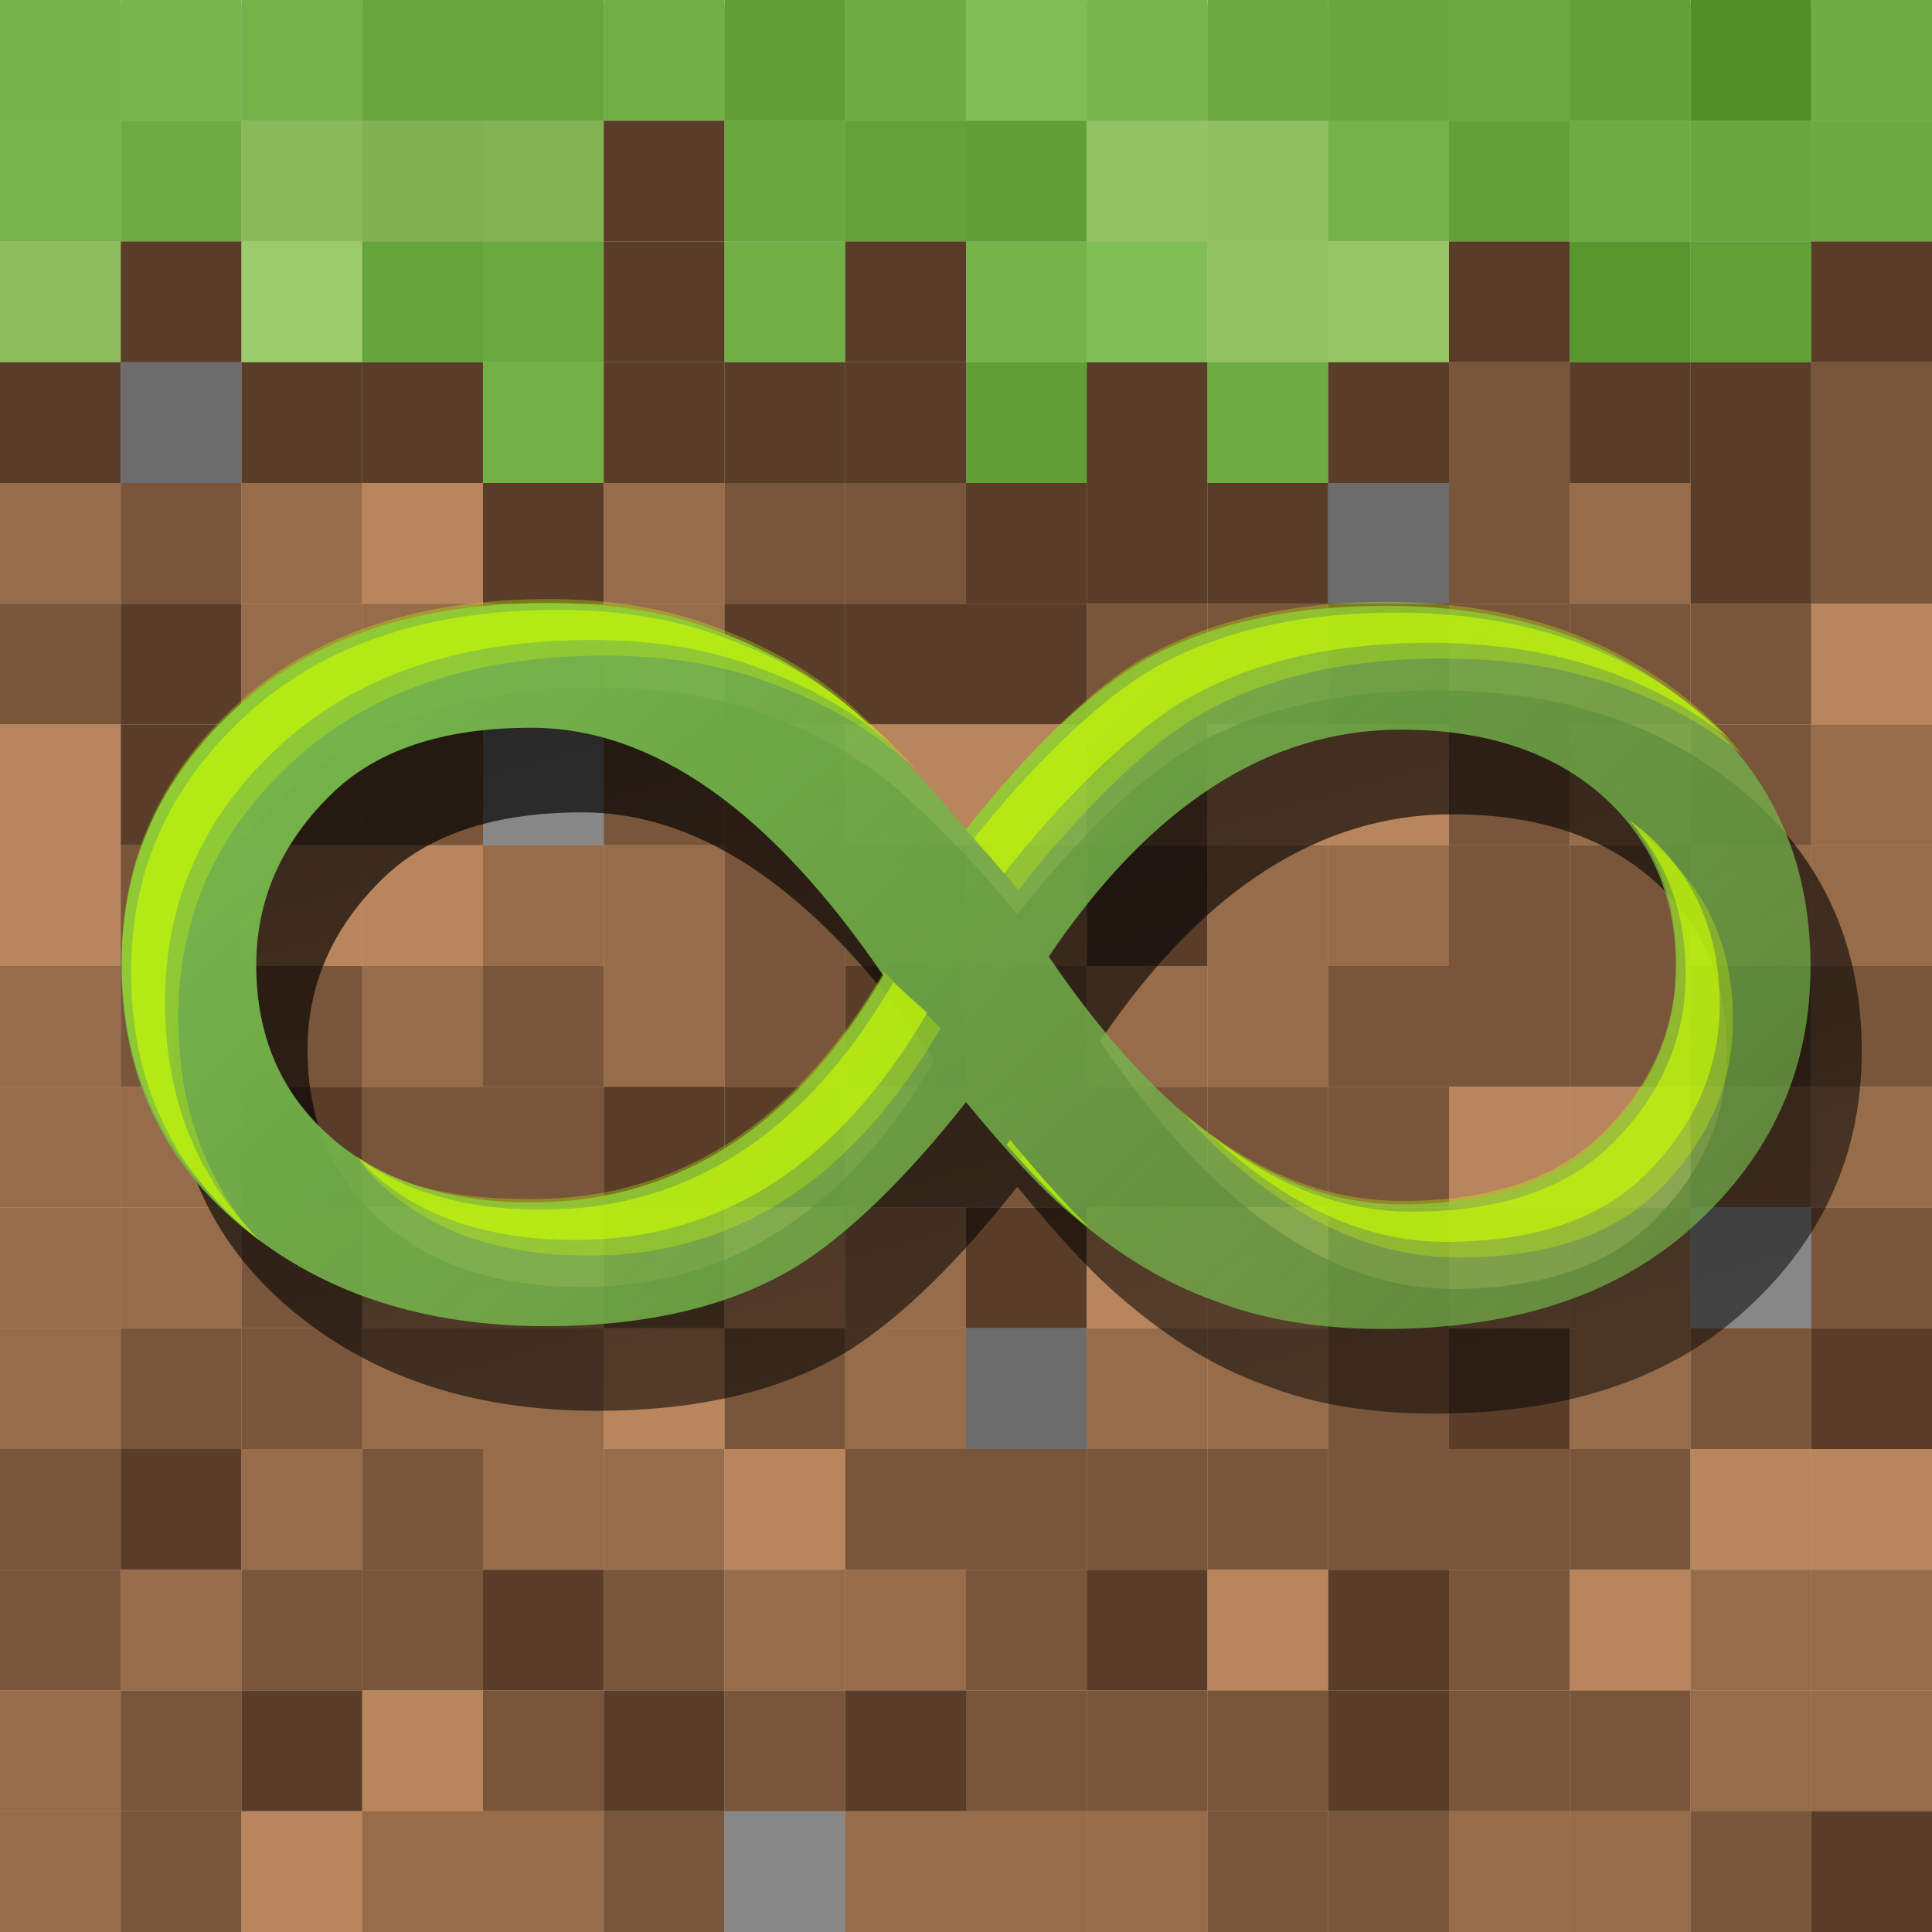 <?xml version="1.0" encoding="UTF-8" standalone="no"?>
<!-- Created with Inkscape (http://www.inkscape.org/) -->

<svg
   xmlns:dc="http://purl.org/dc/elements/1.1/"
   xmlns:cc="http://creativecommons.org/ns#"
   xmlns:rdf="http://www.w3.org/1999/02/22-rdf-syntax-ns#"
   xmlns:svg="http://www.w3.org/2000/svg"
   xmlns="http://www.w3.org/2000/svg"
   xmlns:xlink="http://www.w3.org/1999/xlink"
   xmlns:sodipodi="http://sodipodi.sourceforge.net/DTD/sodipodi-0.dtd"
   xmlns:inkscape="http://www.inkscape.org/namespaces/inkscape"
   width="64px"
   height="64px"
   id="svg4427"
   version="1.1"
   inkscape:version="0.48.4 r9939"
   sodipodi:docname="multimc.svg"
   inkscape:export-filename="/home/peterix/projects/MultiMC4/src/resources/insticons/infinity128.png"
   inkscape:export-xdpi="180"
   inkscape:export-ydpi="180">
  <defs
     id="defs4429">
    <linearGradient
       id="linearGradient5668"
       inkscape:collect="always">
      <stop
         id="stop5670"
         offset="0"
         style="stop-color:#75b54b;stop-opacity:1;" />
      <stop
         id="stop5672"
         offset="1"
         style="stop-color:#75b54b;stop-opacity:0.6" />
    </linearGradient>
    <linearGradient
       id="linearGradient5084"
       inkscape:collect="always">
      <stop
         id="stop5086"
         offset="0"
         style="stop-color:#000000;stop-opacity:0.8" />
      <stop
         id="stop5088"
         offset="1"
         style="stop-color:#000000;stop-opacity:0.35" />
    </linearGradient>
    <linearGradient
       inkscape:collect="always"
       xlink:href="#linearGradient5668"
       id="linearGradient5072"
       x1="6.734"
       y1="28.511"
       x2="50.507"
       y2="61.774"
       gradientUnits="userSpaceOnUse"
       gradientTransform="translate(-0.015,-0.009)" />
    <linearGradient
       inkscape:collect="always"
       xlink:href="#linearGradient5084"
       id="linearGradient5082"
       x1="14.312"
       y1="9.795"
       x2="44.097"
       y2="82.973"
       gradientUnits="userSpaceOnUse" />
    <linearGradient
       inkscape:collect="always"
       xlink:href="#linearGradient5668"
       id="linearGradient3281"
       gradientUnits="userSpaceOnUse"
       gradientTransform="translate(-0.015,-0.009)"
       x1="6.734"
       y1="28.511"
       x2="50.507"
       y2="61.774" />
    <linearGradient
       inkscape:collect="always"
       xlink:href="#linearGradient5668"
       id="linearGradient3283"
       gradientUnits="userSpaceOnUse"
       gradientTransform="translate(-0.015,-0.009)"
       x1="6.734"
       y1="28.511"
       x2="50.507"
       y2="61.774" />
    <linearGradient
       inkscape:collect="always"
       xlink:href="#linearGradient5668"
       id="linearGradient3286"
       gradientUnits="userSpaceOnUse"
       gradientTransform="matrix(1.188,0,0,0.842,-0.018,-0.008)"
       x1="6.734"
       y1="28.511"
       x2="50.507"
       y2="61.774" />
    <linearGradient
       inkscape:collect="always"
       xlink:href="#linearGradient5084"
       id="linearGradient3288"
       gradientUnits="userSpaceOnUse"
       x1="14.312"
       y1="9.795"
       x2="44.097"
       y2="82.973" />
    <linearGradient
       inkscape:collect="always"
       xlink:href="#linearGradient5084"
       id="linearGradient3290"
       gradientUnits="userSpaceOnUse"
       x1="14.312"
       y1="9.795"
       x2="44.097"
       y2="82.973" />
    <linearGradient
       inkscape:collect="always"
       xlink:href="#linearGradient5084"
       id="linearGradient3293"
       gradientUnits="userSpaceOnUse"
       x1="14.312"
       y1="9.795"
       x2="44.097"
       y2="82.973"
       gradientTransform="scale(1.188,0.842)" />
  </defs>
  <sodipodi:namedview
     id="base"
     pagecolor="#ffffff"
     bordercolor="#666666"
     borderopacity="1.0"
     inkscape:pageopacity="0.0"
     inkscape:pageshadow="2"
     inkscape:zoom="6"
     inkscape:cx="10.09561"
     inkscape:cy="35.232628"
     inkscape:current-layer="layer1"
     showgrid="false"
     inkscape:document-units="px"
     inkscape:grid-bbox="true"
     inkscape:window-width="1607"
     inkscape:window-height="1030"
     inkscape:window-x="1676"
     inkscape:window-y="-3"
     inkscape:window-maximized="1">
    <inkscape:grid
       type="xygrid"
       id="grid4446"
       empspacing="16"
       visible="true"
       enabled="true"
       snapvisiblegridlinesonly="true"
       spacingx="4px"
       spacingy="4px" />
  </sodipodi:namedview>
  <g
     id="layer1"
     inkscape:label="Layer 1"
     inkscape:groupmode="layer">
    <rect
       style="opacity:0.35;fill:#552200;fill-opacity:1;stroke:none"
       id="rect5674"
       width="64.125"
       height="64"
       x="-0.125"
       y="0.125" />
    <rect
       style="fill:#74b44a;fill-opacity:1;stroke:none"
       id="rect4448"
       width="4"
       height="4"
       x="0"
       y="0" />
    <rect
       y="0"
       x="4"
       height="4"
       width="4"
       id="rect4450"
       style="fill:#76b64c;fill-opacity:1;stroke:none" />
    <rect
       style="fill:#73b349;fill-opacity:1;stroke:none"
       id="rect4452"
       width="4"
       height="4"
       x="8"
       y="0" />
    <rect
       y="0"
       x="12"
       height="4"
       width="4"
       id="rect4454"
       style="fill:#66a63c;fill-opacity:1;stroke:none" />
    <rect
       style="fill:#66a63c;fill-opacity:1;stroke:none"
       id="rect4456"
       width="4"
       height="4"
       x="16"
       y="0" />
    <rect
       y="0"
       x="20"
       height="4"
       width="4"
       id="rect4458"
       style="fill:#6faf45;fill-opacity:1;stroke:none" />
    <rect
       y="4"
       x="0"
       height="4"
       width="4"
       id="rect4460"
       style="fill:#75b54b;fill-opacity:1;stroke:none" />
    <rect
       style="fill:#6cac42;fill-opacity:1;stroke:none"
       id="rect4462"
       width="4"
       height="4"
       x="4"
       y="4" />
    <rect
       y="4"
       x="8"
       height="4"
       width="4"
       id="rect4464"
       style="fill:#8ab95a;fill-opacity:1;stroke:none" />
    <rect
       style="fill:#81b051;fill-opacity:1;stroke:none"
       id="rect4466"
       width="4"
       height="4"
       x="12"
       y="4" />
    <rect
       y="4"
       x="16"
       height="4"
       width="4"
       id="rect4468"
       style="fill:#83b253;fill-opacity:1;stroke:none" />
    <rect
       style="fill:#593d29;fill-opacity:1;stroke:none"
       id="rect4470"
       width="4"
       height="4"
       x="20"
       y="4" />
    <rect
       y="0"
       x="24"
       height="4"
       width="4"
       id="rect4472"
       style="fill:#5f9f35;fill-opacity:1;stroke:none" />
    <rect
       style="fill:#6cac42;fill-opacity:1;stroke:none"
       id="rect4474"
       width="4"
       height="4"
       x="28"
       y="0" />
    <rect
       y="0"
       x="32"
       height="4"
       width="4"
       id="rect4476"
       style="fill:#7ebe54;fill-opacity:1;stroke:none" />
    <rect
       style="fill:#76b64c;fill-opacity:1;stroke:none"
       id="rect4478"
       width="4"
       height="4"
       x="36"
       y="0" />
    <rect
       y="0"
       x="40"
       height="4"
       width="4"
       id="rect4480"
       style="fill:#6aaa40;fill-opacity:1;stroke:none" />
    <rect
       style="fill:#67a73d;fill-opacity:1;stroke:none"
       id="rect4482"
       width="4"
       height="4"
       x="44"
       y="0" />
    <rect
       style="fill:#68a83e;fill-opacity:1;stroke:none"
       id="rect4484"
       width="4"
       height="4"
       x="24"
       y="4" />
    <rect
       y="4"
       x="28"
       height="4"
       width="4"
       id="rect4486"
       style="fill:#62a238;fill-opacity:1;stroke:none" />
    <rect
       style="fill:#5f9f35;fill-opacity:1;stroke:none"
       id="rect4488"
       width="4"
       height="4"
       x="32"
       y="4" />
    <rect
       y="4"
       x="36"
       height="4"
       width="4"
       id="rect4490"
       style="fill:#93c263;fill-opacity:1;stroke:none" />
    <rect
       style="fill:#90bf60;fill-opacity:1;stroke:none"
       id="rect4492"
       width="4"
       height="4"
       x="40"
       y="4" />
    <rect
       y="4"
       x="44"
       height="4"
       width="4"
       id="rect4494"
       style="fill:#73b349;fill-opacity:1;stroke:none" />
    <rect
       style="fill:#69a93f;fill-opacity:1;stroke:none"
       id="rect4496"
       width="4"
       height="4"
       x="48"
       y="0" />
    <rect
       y="0"
       x="52"
       height="4"
       width="4"
       id="rect4498"
       style="fill:#61a137;fill-opacity:1;stroke:none" />
    <rect
       style="fill:#509026;fill-opacity:1;stroke:none"
       id="rect4500"
       width="4"
       height="4"
       x="56"
       y="0" />
    <rect
       y="0"
       x="60"
       height="4"
       width="4"
       id="rect4502"
       style="fill:#6dad43;fill-opacity:1;stroke:none" />
    <rect
       y="4"
       x="48"
       height="4"
       width="4"
       id="rect4508"
       style="fill:#61a137;fill-opacity:1;stroke:none" />
    <rect
       style="fill:#6cac42;fill-opacity:1;stroke:none"
       id="rect4510"
       width="4"
       height="4"
       x="52"
       y="4" />
    <rect
       y="4"
       x="56"
       height="4"
       width="4"
       id="rect4512"
       style="fill:#67a73d;fill-opacity:1;stroke:none" />
    <rect
       style="fill:#6bab41;fill-opacity:1;stroke:none"
       id="rect4514"
       width="4"
       height="4"
       x="60"
       y="4" />
    <rect
       y="8"
       x="0"
       height="4"
       width="4"
       id="rect4520"
       style="fill:#8dbc5d;fill-opacity:1;stroke:none" />
    <rect
       style="fill:#593d29;fill-opacity:1;stroke:none"
       id="rect4522"
       width="4"
       height="4"
       x="4"
       y="8" />
    <rect
       y="8"
       x="8"
       height="4"
       width="4"
       id="rect4524"
       style="fill:#9ccb6c;fill-opacity:1;stroke:none" />
    <rect
       style="fill:#64a43a;fill-opacity:1;stroke:none"
       id="rect4526"
       width="4"
       height="4"
       x="12"
       y="8" />
    <rect
       y="8"
       x="16"
       height="4"
       width="4"
       id="rect4528"
       style="fill:#69a93f;fill-opacity:1;stroke:none" />
    <rect
       style="fill:#593d29;fill-opacity:1;stroke:none"
       id="rect4530"
       width="4"
       height="4"
       x="20"
       y="8" />
    <rect
       style="fill:#593d29;fill-opacity:1;stroke:none"
       id="rect4532"
       width="4"
       height="4"
       x="0"
       y="12" />
    <rect
       y="12"
       x="4"
       height="4"
       width="4"
       id="rect4534"
       style="fill:#6c6c6c;fill-opacity:1;stroke:none" />
    <rect
       style="fill:#593d29;fill-opacity:1;stroke:none"
       id="rect4536"
       width="4"
       height="4"
       x="8"
       y="12" />
    <rect
       y="12"
       x="12"
       height="4"
       width="4"
       id="rect4538"
       style="fill:#593d29;fill-opacity:1;stroke:none" />
    <rect
       style="fill:#71b147;fill-opacity:1;stroke:none"
       id="rect4540"
       width="4"
       height="4"
       x="16"
       y="12" />
    <rect
       y="12"
       x="20"
       height="4"
       width="4"
       id="rect4542"
       style="fill:#593d29;fill-opacity:1;stroke:none" />
    <rect
       style="fill:#70b046;fill-opacity:1;stroke:none"
       id="rect4544"
       width="4"
       height="4"
       x="24"
       y="8" />
    <rect
       y="8"
       x="28"
       height="4"
       width="4"
       id="rect4546"
       style="fill:#593d29;fill-opacity:1;stroke:none" />
    <rect
       style="fill:#74b44a;fill-opacity:1;stroke:none"
       id="rect4548"
       width="4"
       height="4"
       x="32"
       y="8" />
    <rect
       y="8"
       x="36"
       height="4"
       width="4"
       id="rect4550"
       style="fill:#7fbf55;fill-opacity:1;stroke:none" />
    <rect
       style="fill:#92c162;fill-opacity:1;stroke:none"
       id="rect4552"
       width="4"
       height="4"
       x="40"
       y="8" />
    <rect
       y="8"
       x="44"
       height="4"
       width="4"
       id="rect4554"
       style="fill:#97c667;fill-opacity:1;stroke:none" />
    <rect
       y="12"
       x="24"
       height="4"
       width="4"
       id="rect4556"
       style="fill:#593d29;fill-opacity:1;stroke:none" />
    <rect
       style="fill:#593d29;fill-opacity:1;stroke:none"
       id="rect4558"
       width="4"
       height="4"
       x="28"
       y="12" />
    <rect
       y="12"
       x="32"
       height="4"
       width="4"
       id="rect4560"
       style="fill:#5f9f35;fill-opacity:1;stroke:none" />
    <rect
       style="fill:#593d29;fill-opacity:1;stroke:none"
       id="rect4562"
       width="4"
       height="4"
       x="36"
       y="12" />
    <rect
       y="12"
       x="40"
       height="4"
       width="4"
       id="rect4564"
       style="fill:#6dad43;fill-opacity:1;stroke:none" />
    <rect
       style="fill:#593d29;fill-opacity:1;stroke:none"
       id="rect4566"
       width="4"
       height="4"
       x="44"
       y="12" />
    <rect
       y="8"
       x="48"
       height="4"
       width="4"
       id="rect4568"
       style="fill:#593d29;fill-opacity:1;stroke:none" />
    <rect
       style="fill:#57972d;fill-opacity:1;stroke:none"
       id="rect4570"
       width="4"
       height="4"
       x="52"
       y="8" />
    <rect
       y="8"
       x="56"
       height="4"
       width="4"
       id="rect4572"
       style="fill:#60a036;fill-opacity:1;stroke:none" />
    <rect
       style="fill:#593d29;fill-opacity:1;stroke:none"
       id="rect4574"
       width="4"
       height="4"
       x="60"
       y="8" />
    <rect
       style="fill:#79553a;fill-opacity:1;stroke:none"
       id="rect4576"
       width="4"
       height="4"
       x="48"
       y="12" />
    <rect
       y="12"
       x="52"
       height="4"
       width="4"
       id="rect4578"
       style="fill:#593d29;fill-opacity:1;stroke:none" />
    <rect
       style="fill:#593d29;fill-opacity:1;stroke:none"
       id="rect4580"
       width="4"
       height="4"
       x="56"
       y="12" />
    <rect
       y="12"
       x="60"
       height="4"
       width="4"
       id="rect4582"
       style="fill:#79553a;fill-opacity:1;stroke:none" />
    <rect
       y="16"
       x="0"
       height="4"
       width="4"
       id="rect4584"
       style="fill:#966c4a;fill-opacity:1;stroke:none" />
    <rect
       style="fill:#79553a;fill-opacity:1;stroke:none"
       id="rect4586"
       width="4"
       height="4"
       x="4"
       y="16" />
    <rect
       y="16"
       x="8"
       height="4"
       width="4"
       id="rect4588"
       style="fill:#966c4a;fill-opacity:1;stroke:none" />
    <rect
       style="fill:#b9855c;fill-opacity:1;stroke:none"
       id="rect4590"
       width="4"
       height="4"
       x="12"
       y="16" />
    <rect
       y="16"
       x="16"
       height="4"
       width="4"
       id="rect4592"
       style="fill:#593d29;fill-opacity:1;stroke:none" />
    <rect
       style="fill:#966c4a;fill-opacity:1;stroke:none"
       id="rect4594"
       width="4"
       height="4"
       x="20"
       y="16" />
    <rect
       style="fill:#79553a;fill-opacity:1;stroke:none"
       id="rect4596"
       width="4"
       height="4"
       x="0"
       y="20" />
    <rect
       y="20"
       x="4"
       height="4"
       width="4"
       id="rect4598"
       style="fill:#593d29;fill-opacity:1;stroke:none" />
    <rect
       style="fill:#966c4a;fill-opacity:1;stroke:none"
       id="rect4600"
       width="4"
       height="4"
       x="8"
       y="20" />
    <rect
       y="20"
       x="12"
       height="4"
       width="4"
       id="rect4602"
       style="fill:#966c4a;fill-opacity:1;stroke:none" />
    <rect
       style="fill:#79553a;fill-opacity:1;stroke:none"
       id="rect4604"
       width="4"
       height="4"
       x="16"
       y="20" />
    <rect
       y="20"
       x="20"
       height="4"
       width="4"
       id="rect4606"
       style="fill:#966c4a;fill-opacity:1;stroke:none" />
    <rect
       style="fill:#79553a;fill-opacity:1;stroke:none"
       id="rect4608"
       width="4"
       height="4"
       x="24"
       y="16" />
    <rect
       y="16"
       x="28"
       height="4"
       width="4"
       id="rect4610"
       style="fill:#79553a;fill-opacity:1;stroke:none" />
    <rect
       style="fill:#593d29;fill-opacity:1;stroke:none"
       id="rect4612"
       width="4"
       height="4"
       x="32"
       y="16" />
    <rect
       y="16"
       x="36"
       height="4"
       width="4"
       id="rect4614"
       style="fill:#593d29;fill-opacity:1;stroke:none" />
    <rect
       style="fill:#593d29;fill-opacity:1;stroke:none"
       id="rect4616"
       width="4"
       height="4"
       x="40"
       y="16" />
    <rect
       y="16"
       x="44"
       height="4"
       width="4"
       id="rect4618"
       style="fill:#6c6c6c;fill-opacity:1;stroke:none" />
    <rect
       y="20"
       x="24"
       height="4"
       width="4"
       id="rect4620"
       style="fill:#593d29;fill-opacity:1;stroke:none" />
    <rect
       style="fill:#593d29;fill-opacity:1;stroke:none"
       id="rect4622"
       width="4"
       height="4"
       x="28"
       y="20" />
    <rect
       y="20"
       x="32"
       height="4"
       width="4"
       id="rect4624"
       style="fill:#593d29;fill-opacity:1;stroke:none" />
    <rect
       style="fill:#79553a;fill-opacity:1;stroke:none"
       id="rect4626"
       width="4"
       height="4"
       x="36"
       y="20" />
    <rect
       y="20"
       x="40"
       height="4"
       width="4"
       id="rect4628"
       style="fill:#79553a;fill-opacity:1;stroke:none" />
    <rect
       style="fill:#593d29;fill-opacity:1;stroke:none"
       id="rect4630"
       width="4"
       height="4"
       x="44"
       y="20" />
    <rect
       y="16"
       x="48"
       height="4"
       width="4"
       id="rect4632"
       style="fill:#79553a;fill-opacity:1;stroke:none" />
    <rect
       style="fill:#966c4a;fill-opacity:1;stroke:none"
       id="rect4634"
       width="4"
       height="4"
       x="52"
       y="16" />
    <rect
       y="16"
       x="56"
       height="4"
       width="4"
       id="rect4636"
       style="fill:#593d29;fill-opacity:1;stroke:none" />
    <rect
       style="fill:#79553a;fill-opacity:1;stroke:none"
       id="rect4638"
       width="4"
       height="4"
       x="60"
       y="16" />
    <rect
       style="fill:#79553a;fill-opacity:1;stroke:none"
       id="rect4640"
       width="4"
       height="4"
       x="48"
       y="20" />
    <rect
       y="20"
       x="52"
       height="4"
       width="4"
       id="rect4642"
       style="fill:#79553a;fill-opacity:1;stroke:none" />
    <rect
       style="fill:#79553a;fill-opacity:1;stroke:none"
       id="rect4644"
       width="4"
       height="4"
       x="56"
       y="20" />
    <rect
       y="20"
       x="60"
       height="4"
       width="4"
       id="rect4646"
       style="fill:#b9855c;fill-opacity:1;stroke:none" />
    <rect
       style="fill:#b9855c;fill-opacity:1;stroke:none"
       id="rect4648"
       width="4"
       height="4"
       x="0"
       y="24" />
    <rect
       y="24"
       x="4"
       height="4"
       width="4"
       id="rect4650"
       style="fill:#593d29;fill-opacity:1;stroke:none" />
    <rect
       style="fill:#79553a;fill-opacity:1;stroke:none"
       id="rect4652"
       width="4"
       height="4"
       x="8"
       y="24" />
    <rect
       y="24"
       x="12"
       height="4"
       width="4"
       id="rect4654"
       style="fill:#79553a;fill-opacity:1;stroke:none" />
    <rect
       style="fill:#878787;fill-opacity:1;stroke:none"
       id="rect4656"
       width="4"
       height="4"
       x="16"
       y="24" />
    <rect
       y="24"
       x="20"
       height="4"
       width="4"
       id="rect4658"
       style="fill:#79553a;fill-opacity:1;stroke:none" />
    <rect
       y="28"
       x="0"
       height="4"
       width="4"
       id="rect4660"
       style="fill:#b9855c;fill-opacity:1;stroke:none" />
    <rect
       style="fill:#79553a;fill-opacity:1;stroke:none"
       id="rect4662"
       width="4"
       height="4"
       x="4"
       y="28" />
    <rect
       y="28"
       x="8"
       height="4"
       width="4"
       id="rect4664"
       style="fill:#b9855c;fill-opacity:1;stroke:none" />
    <rect
       style="fill:#b9855c;fill-opacity:1;stroke:none"
       id="rect4666"
       width="4"
       height="4"
       x="12"
       y="28" />
    <rect
       y="28"
       x="16"
       height="4"
       width="4"
       id="rect4668"
       style="fill:#966c4a;fill-opacity:1;stroke:none" />
    <rect
       style="fill:#966c4a;fill-opacity:1;stroke:none"
       id="rect4670"
       width="4"
       height="4"
       x="20"
       y="28" />
    <rect
       y="24"
       x="24"
       height="4"
       width="4"
       id="rect4672"
       style="fill:#79553a;fill-opacity:1;stroke:none" />
    <rect
       style="fill:#b9855c;fill-opacity:1;stroke:none"
       id="rect4674"
       width="4"
       height="4"
       x="28"
       y="24" />
    <rect
       y="24"
       x="32"
       height="4"
       width="4"
       id="rect4676"
       style="fill:#b9855c;fill-opacity:1;stroke:none" />
    <rect
       style="fill:#79553a;fill-opacity:1;stroke:none"
       id="rect4678"
       width="4"
       height="4"
       x="36"
       y="24" />
    <rect
       y="24"
       x="40"
       height="4"
       width="4"
       id="rect4680"
       style="fill:#b9855c;fill-opacity:1;stroke:none" />
    <rect
       style="fill:#b9855c;fill-opacity:1;stroke:none"
       id="rect4682"
       width="4"
       height="4"
       x="44"
       y="24" />
    <rect
       style="fill:#79553a;fill-opacity:1;stroke:none"
       id="rect4684"
       width="4"
       height="4"
       x="24"
       y="28" />
    <rect
       y="28"
       x="28"
       height="4"
       width="4"
       id="rect4686"
       style="fill:#79553a;fill-opacity:1;stroke:none" />
    <rect
       style="fill:#966c4a;fill-opacity:1;stroke:none"
       id="rect4688"
       width="4"
       height="4"
       x="32"
       y="28" />
    <rect
       y="28"
       x="36"
       height="4"
       width="4"
       id="rect4690"
       style="fill:#593d29;fill-opacity:1;stroke:none" />
    <rect
       style="fill:#966c4a;fill-opacity:1;stroke:none"
       id="rect4692"
       width="4"
       height="4"
       x="40"
       y="28" />
    <rect
       y="28"
       x="44"
       height="4"
       width="4"
       id="rect4694"
       style="fill:#966c4a;fill-opacity:1;stroke:none" />
    <rect
       style="fill:#79553a;fill-opacity:1;stroke:none"
       id="rect4696"
       width="4"
       height="4"
       x="48"
       y="24" />
    <rect
       y="24"
       x="52"
       height="4"
       width="4"
       id="rect4698"
       style="fill:#966c4a;fill-opacity:1;stroke:none" />
    <rect
       style="fill:#79553a;fill-opacity:1;stroke:none"
       id="rect4700"
       width="4"
       height="4"
       x="56"
       y="24" />
    <rect
       y="24"
       x="60"
       height="4"
       width="4"
       id="rect4702"
       style="fill:#966c4a;fill-opacity:1;stroke:none" />
    <rect
       y="28"
       x="48"
       height="4"
       width="4"
       id="rect4704"
       style="fill:#79553a;fill-opacity:1;stroke:none" />
    <rect
       style="fill:#79553a;fill-opacity:1;stroke:none"
       id="rect4706"
       width="4"
       height="4"
       x="52"
       y="28" />
    <rect
       y="28"
       x="56"
       height="4"
       width="4"
       id="rect4708"
       style="fill:#966c4a;fill-opacity:1;stroke:none" />
    <rect
       style="fill:#966c4a;fill-opacity:1;stroke:none"
       id="rect4710"
       width="4"
       height="4"
       x="60"
       y="28" />
    <rect
       style="fill:#966c4a;fill-opacity:1;stroke:none"
       id="rect4448-5"
       width="4"
       height="4"
       x="0"
       y="32" />
    <rect
       y="32"
       x="4"
       height="4"
       width="4"
       id="rect4450-2"
       style="fill:#79553a;fill-opacity:1;stroke:none" />
    <rect
       style="fill:#79553a;fill-opacity:1;stroke:none"
       id="rect4452-3"
       width="4"
       height="4"
       x="8"
       y="32" />
    <rect
       y="32"
       x="12"
       height="4"
       width="4"
       id="rect4454-7"
       style="fill:#966c4a;fill-opacity:1;stroke:none" />
    <rect
       style="fill:#79553a;fill-opacity:1;stroke:none"
       id="rect4456-2"
       width="4"
       height="4"
       x="16"
       y="32" />
    <rect
       y="32"
       x="20"
       height="4"
       width="4"
       id="rect4458-4"
       style="fill:#966c4a;fill-opacity:1;stroke:none" />
    <rect
       y="36"
       x="0"
       height="4"
       width="4"
       id="rect4460-9"
       style="fill:#966c4a;fill-opacity:1;stroke:none" />
    <rect
       style="fill:#966c4a;fill-opacity:1;stroke:none"
       id="rect4462-7"
       width="4"
       height="4"
       x="4"
       y="36" />
    <rect
       y="36"
       x="8"
       height="4"
       width="4"
       id="rect4464-3"
       style="fill:#593d29;fill-opacity:1;stroke:none" />
    <rect
       style="fill:#79553a;fill-opacity:1;stroke:none"
       id="rect4466-7"
       width="4"
       height="4"
       x="12"
       y="36" />
    <rect
       y="36"
       x="16"
       height="4"
       width="4"
       id="rect4468-8"
       style="fill:#79553a;fill-opacity:1;stroke:none" />
    <rect
       style="fill:#593d29;fill-opacity:1;stroke:none"
       id="rect4470-9"
       width="4"
       height="4"
       x="20"
       y="36" />
    <rect
       y="32"
       x="24"
       height="4"
       width="4"
       id="rect4472-9"
       style="fill:#79553a;fill-opacity:1;stroke:none" />
    <rect
       style="fill:#593d29;fill-opacity:1;stroke:none"
       id="rect4474-6"
       width="4"
       height="4"
       x="28"
       y="32" />
    <rect
       y="32"
       x="32"
       height="4"
       width="4"
       id="rect4476-7"
       style="fill:#79553a;fill-opacity:1;stroke:none" />
    <rect
       style="fill:#966c4a;fill-opacity:1;stroke:none"
       id="rect4478-8"
       width="4"
       height="4"
       x="36"
       y="32" />
    <rect
       y="32"
       x="40"
       height="4"
       width="4"
       id="rect4480-1"
       style="fill:#966c4a;fill-opacity:1;stroke:none" />
    <rect
       style="fill:#79553a;fill-opacity:1;stroke:none"
       id="rect4482-6"
       width="4"
       height="4"
       x="44"
       y="32" />
    <rect
       style="fill:#593d29;fill-opacity:1;stroke:none"
       id="rect4484-7"
       width="4"
       height="4"
       x="24"
       y="36" />
    <rect
       y="36"
       x="28"
       height="4"
       width="4"
       id="rect4486-1"
       style="fill:#79553a;fill-opacity:1;stroke:none" />
    <rect
       style="fill:#79553a;fill-opacity:1;stroke:none"
       id="rect4488-9"
       width="4"
       height="4"
       x="32"
       y="36" />
    <rect
       y="36"
       x="36"
       height="4"
       width="4"
       id="rect4490-9"
       style="fill:#79553a;fill-opacity:1;stroke:none" />
    <rect
       style="fill:#79553a;fill-opacity:1;stroke:none"
       id="rect4492-3"
       width="4"
       height="4"
       x="40"
       y="36" />
    <rect
       y="36"
       x="44"
       height="4"
       width="4"
       id="rect4494-9"
       style="fill:#79553a;fill-opacity:1;stroke:none" />
    <rect
       style="fill:#79553a;fill-opacity:1;stroke:none"
       id="rect4496-4"
       width="4"
       height="4"
       x="48"
       y="32" />
    <rect
       y="32"
       x="52"
       height="4"
       width="4"
       id="rect4498-2"
       style="fill:#79553a;fill-opacity:1;stroke:none" />
    <rect
       style="fill:#593d29;fill-opacity:1;stroke:none"
       id="rect4500-1"
       width="4"
       height="4"
       x="56"
       y="32" />
    <rect
       y="32"
       x="60"
       height="4"
       width="4"
       id="rect4502-7"
       style="fill:#79553a;fill-opacity:1;stroke:none" />
    <rect
       y="36"
       x="48"
       height="4"
       width="4"
       id="rect4508-4"
       style="fill:#b9855c;fill-opacity:1;stroke:none" />
    <rect
       style="fill:#b9855c;fill-opacity:1;stroke:none"
       id="rect4510-6"
       width="4"
       height="4"
       x="52"
       y="36" />
    <rect
       y="36"
       x="56"
       height="4"
       width="4"
       id="rect4512-8"
       style="fill:#79553a;fill-opacity:1;stroke:none" />
    <rect
       style="fill:#966c4a;fill-opacity:1;stroke:none"
       id="rect4514-1"
       width="4"
       height="4"
       x="60"
       y="36" />
    <rect
       y="40"
       x="0"
       height="4"
       width="4"
       id="rect4520-0"
       style="fill:#966c4a;fill-opacity:1;stroke:none" />
    <rect
       style="fill:#966c4a;fill-opacity:1;stroke:none"
       id="rect4522-3"
       width="4"
       height="4"
       x="4"
       y="40" />
    <rect
       y="40"
       x="8"
       height="4"
       width="4"
       id="rect4524-1"
       style="fill:#79553a;fill-opacity:1;stroke:none" />
    <rect
       style="fill:#b9855c;fill-opacity:1;stroke:none"
       id="rect4526-3"
       width="4"
       height="4"
       x="12"
       y="40" />
    <rect
       y="40"
       x="16"
       height="4"
       width="4"
       id="rect4528-7"
       style="fill:#b9855c;fill-opacity:1;stroke:none" />
    <rect
       style="fill:#79553a;fill-opacity:1;stroke:none"
       id="rect4530-0"
       width="4"
       height="4"
       x="20"
       y="40" />
    <rect
       style="fill:#966c4a;fill-opacity:1;stroke:none"
       id="rect4532-2"
       width="4"
       height="4"
       x="0"
       y="44" />
    <rect
       y="44"
       x="4"
       height="4"
       width="4"
       id="rect4534-0"
       style="fill:#79553a;fill-opacity:1;stroke:none" />
    <rect
       style="fill:#79553a;fill-opacity:1;stroke:none"
       id="rect4536-9"
       width="4"
       height="4"
       x="8"
       y="44" />
    <rect
       y="44"
       x="12"
       height="4"
       width="4"
       id="rect4538-0"
       style="fill:#966c4a;fill-opacity:1;stroke:none" />
    <rect
       style="fill:#966c4a;fill-opacity:1;stroke:none"
       id="rect4540-2"
       width="4"
       height="4"
       x="16"
       y="44" />
    <rect
       y="44"
       x="20"
       height="4"
       width="4"
       id="rect4542-9"
       style="fill:#b9855c;fill-opacity:1;stroke:none" />
    <rect
       style="fill:#b9855c;fill-opacity:1;stroke:none"
       id="rect4544-6"
       width="4"
       height="4"
       x="24"
       y="40" />
    <rect
       y="40"
       x="28"
       height="4"
       width="4"
       id="rect4546-9"
       style="fill:#966c4a;fill-opacity:1;stroke:none" />
    <rect
       style="fill:#593d29;fill-opacity:1;stroke:none"
       id="rect4548-9"
       width="4"
       height="4"
       x="32"
       y="40" />
    <rect
       y="40"
       x="36"
       height="4"
       width="4"
       id="rect4550-8"
       style="fill:#b9855c;fill-opacity:1;stroke:none" />
    <rect
       style="fill:#b9855c;fill-opacity:1;stroke:none"
       id="rect4552-7"
       width="4"
       height="4"
       x="40"
       y="40" />
    <rect
       y="40"
       x="44"
       height="4"
       width="4"
       id="rect4554-6"
       style="fill:#79553a;fill-opacity:1;stroke:none" />
    <rect
       y="44"
       x="24"
       height="4"
       width="4"
       id="rect4556-1"
       style="fill:#79553a;fill-opacity:1;stroke:none" />
    <rect
       style="fill:#966c4a;fill-opacity:1;stroke:none"
       id="rect4558-9"
       width="4"
       height="4"
       x="28"
       y="44" />
    <rect
       y="44"
       x="32"
       height="4"
       width="4"
       id="rect4560-7"
       style="fill:#6c6c6c;fill-opacity:1;stroke:none" />
    <rect
       style="fill:#966c4a;fill-opacity:1;stroke:none"
       id="rect4562-5"
       width="4"
       height="4"
       x="36"
       y="44" />
    <rect
       y="44"
       x="40"
       height="4"
       width="4"
       id="rect4564-8"
       style="fill:#966c4a;fill-opacity:1;stroke:none" />
    <rect
       style="fill:#79553a;fill-opacity:1;stroke:none"
       id="rect4566-2"
       width="4"
       height="4"
       x="44"
       y="44" />
    <rect
       y="40"
       x="48"
       height="4"
       width="4"
       id="rect4568-9"
       style="fill:#966c4a;fill-opacity:1;stroke:none" />
    <rect
       style="fill:#966c4a;fill-opacity:1;stroke:none"
       id="rect4570-1"
       width="4"
       height="4"
       x="52"
       y="40" />
    <rect
       y="40"
       x="56"
       height="4"
       width="4"
       id="rect4572-9"
       style="fill:#878787;fill-opacity:1;stroke:none" />
    <rect
       style="fill:#79553a;fill-opacity:1;stroke:none"
       id="rect4574-5"
       width="4"
       height="4"
       x="60"
       y="40" />
    <rect
       style="fill:#593d29;fill-opacity:1;stroke:none"
       id="rect4576-8"
       width="4"
       height="4"
       x="48"
       y="44" />
    <rect
       y="44"
       x="52"
       height="4"
       width="4"
       id="rect4578-7"
       style="fill:#966c4a;fill-opacity:1;stroke:none" />
    <rect
       style="fill:#79553a;fill-opacity:1;stroke:none"
       id="rect4580-6"
       width="4"
       height="4"
       x="56"
       y="44" />
    <rect
       y="44"
       x="60"
       height="4"
       width="4"
       id="rect4582-0"
       style="fill:#593d29;fill-opacity:1;stroke:none" />
    <rect
       y="48"
       x="0"
       height="4"
       width="4"
       id="rect4930"
       style="fill:#79553a;fill-opacity:1;stroke:none" />
    <rect
       style="fill:#593d29;fill-opacity:1;stroke:none"
       id="rect4932"
       width="4"
       height="4"
       x="4"
       y="48" />
    <rect
       y="48"
       x="8"
       height="4"
       width="4"
       id="rect4934"
       style="fill:#966c4a;fill-opacity:1;stroke:none" />
    <rect
       style="fill:#79553a;fill-opacity:1;stroke:none"
       id="rect4936"
       width="4"
       height="4"
       x="12"
       y="48" />
    <rect
       y="48"
       x="16"
       height="4"
       width="4"
       id="rect4938"
       style="fill:#966c4a;fill-opacity:1;stroke:none" />
    <rect
       style="fill:#966c4a;fill-opacity:1;stroke:none"
       id="rect4940"
       width="4"
       height="4"
       x="20"
       y="48" />
    <rect
       style="fill:#79553a;fill-opacity:1;stroke:none"
       id="rect4942"
       width="4"
       height="4"
       x="0"
       y="52" />
    <rect
       y="52"
       x="4"
       height="4"
       width="4"
       id="rect4944"
       style="fill:#966c4a;fill-opacity:1;stroke:none" />
    <rect
       style="fill:#79553a;fill-opacity:1;stroke:none"
       id="rect4946"
       width="4"
       height="4"
       x="8"
       y="52" />
    <rect
       y="52"
       x="12"
       height="4"
       width="4"
       id="rect4948"
       style="fill:#79553a;fill-opacity:1;stroke:none" />
    <rect
       style="fill:#593d29;fill-opacity:1;stroke:none"
       id="rect4950"
       width="4"
       height="4"
       x="16"
       y="52" />
    <rect
       y="52"
       x="20"
       height="4"
       width="4"
       id="rect4952"
       style="fill:#79553a;fill-opacity:1;stroke:none" />
    <rect
       style="fill:#b9855c;fill-opacity:1;stroke:none"
       id="rect4954"
       width="4"
       height="4"
       x="24"
       y="48" />
    <rect
       y="48"
       x="28"
       height="4"
       width="4"
       id="rect4956"
       style="fill:#79553a;fill-opacity:1;stroke:none" />
    <rect
       style="fill:#79553a;fill-opacity:1;stroke:none"
       id="rect4958"
       width="4"
       height="4"
       x="32"
       y="48" />
    <rect
       y="48"
       x="36"
       height="4"
       width="4"
       id="rect4960"
       style="fill:#79553a;fill-opacity:1;stroke:none" />
    <rect
       style="fill:#79553a;fill-opacity:1;stroke:none"
       id="rect4962"
       width="4"
       height="4"
       x="40"
       y="48" />
    <rect
       y="48"
       x="44"
       height="4"
       width="4"
       id="rect4964"
       style="fill:#79553a;fill-opacity:1;stroke:none" />
    <rect
       y="52"
       x="24"
       height="4"
       width="4"
       id="rect4966"
       style="fill:#966c4a;fill-opacity:1;stroke:none" />
    <rect
       style="fill:#966c4a;fill-opacity:1;stroke:none"
       id="rect4968"
       width="4"
       height="4"
       x="28"
       y="52" />
    <rect
       y="52"
       x="32"
       height="4"
       width="4"
       id="rect4970"
       style="fill:#79553a;fill-opacity:1;stroke:none" />
    <rect
       style="fill:#593d29;fill-opacity:1;stroke:none"
       id="rect4972"
       width="4"
       height="4"
       x="36"
       y="52" />
    <rect
       y="52"
       x="40"
       height="4"
       width="4"
       id="rect4974"
       style="fill:#b9855c;fill-opacity:1;stroke:none" />
    <rect
       style="fill:#593d29;fill-opacity:1;stroke:none"
       id="rect4976"
       width="4"
       height="4"
       x="44"
       y="52" />
    <rect
       y="48"
       x="48"
       height="4"
       width="4"
       id="rect4978"
       style="fill:#79553a;fill-opacity:1;stroke:none" />
    <rect
       style="fill:#79553a;fill-opacity:1;stroke:none"
       id="rect4980"
       width="4"
       height="4"
       x="52"
       y="48" />
    <rect
       y="48"
       x="56"
       height="4"
       width="4"
       id="rect4982"
       style="fill:#b9855c;fill-opacity:1;stroke:none" />
    <rect
       style="fill:#b9855c;fill-opacity:1;stroke:none"
       id="rect4984"
       width="4"
       height="4"
       x="60"
       y="48" />
    <rect
       style="fill:#79553a;fill-opacity:1;stroke:none"
       id="rect4986"
       width="4"
       height="4"
       x="48"
       y="52" />
    <rect
       y="52"
       x="52"
       height="4"
       width="4"
       id="rect4988"
       style="fill:#b9855c;fill-opacity:1;stroke:none" />
    <rect
       style="fill:#966c4a;fill-opacity:1;stroke:none"
       id="rect4990"
       width="4"
       height="4"
       x="56"
       y="52" />
    <rect
       y="52"
       x="60"
       height="4"
       width="4"
       id="rect4992"
       style="fill:#966c4a;fill-opacity:1;stroke:none" />
    <rect
       style="fill:#966c4a;fill-opacity:1;stroke:none"
       id="rect4994"
       width="4"
       height="4"
       x="0"
       y="56" />
    <rect
       y="56"
       x="4"
       height="4"
       width="4"
       id="rect4996"
       style="fill:#79553a;fill-opacity:1;stroke:none" />
    <rect
       style="fill:#593d29;fill-opacity:1;stroke:none"
       id="rect4998"
       width="4"
       height="4"
       x="8"
       y="56" />
    <rect
       y="56"
       x="12"
       height="4"
       width="4"
       id="rect5000"
       style="fill:#b9855c;fill-opacity:1;stroke:none" />
    <rect
       style="fill:#79553a;fill-opacity:1;stroke:none"
       id="rect5002"
       width="4"
       height="4"
       x="16"
       y="56" />
    <rect
       y="56"
       x="20"
       height="4"
       width="4"
       id="rect5004"
       style="fill:#593d29;fill-opacity:1;stroke:none" />
    <rect
       y="60"
       x="0"
       height="4"
       width="4"
       id="rect5006"
       style="fill:#966c4a;fill-opacity:1;stroke:none" />
    <rect
       style="fill:#79553a;fill-opacity:1;stroke:none"
       id="rect5008"
       width="4"
       height="4"
       x="4"
       y="60" />
    <rect
       y="60"
       x="8"
       height="4"
       width="4"
       id="rect5010"
       style="fill:#b9855c;fill-opacity:1;stroke:none" />
    <rect
       style="fill:#966c4a;fill-opacity:1;stroke:none"
       id="rect5012"
       width="4"
       height="4"
       x="12"
       y="60" />
    <rect
       y="60"
       x="16"
       height="4"
       width="4"
       id="rect5014"
       style="fill:#966c4a;fill-opacity:1;stroke:none" />
    <rect
       style="fill:#79553a;fill-opacity:1;stroke:none"
       id="rect5016"
       width="4"
       height="4"
       x="20"
       y="60" />
    <rect
       y="56"
       x="24"
       height="4"
       width="4"
       id="rect5018"
       style="fill:#79553a;fill-opacity:1;stroke:none" />
    <rect
       style="fill:#593d29;fill-opacity:1;stroke:none"
       id="rect5020"
       width="4"
       height="4"
       x="28"
       y="56" />
    <rect
       y="56"
       x="32"
       height="4"
       width="4"
       id="rect5022"
       style="fill:#79553a;fill-opacity:1;stroke:none" />
    <rect
       style="fill:#79553a;fill-opacity:1;stroke:none"
       id="rect5024"
       width="4"
       height="4"
       x="36"
       y="56" />
    <rect
       y="56"
       x="40"
       height="4"
       width="4"
       id="rect5026"
       style="fill:#79553a;fill-opacity:1;stroke:none" />
    <rect
       style="fill:#593d29;fill-opacity:1;stroke:none"
       id="rect5028"
       width="4"
       height="4"
       x="44"
       y="56" />
    <rect
       style="fill:#878787;fill-opacity:1;stroke:none"
       id="rect5030"
       width="4"
       height="4"
       x="24"
       y="60" />
    <rect
       y="60"
       x="28"
       height="4"
       width="4"
       id="rect5032"
       style="fill:#966c4a;fill-opacity:1;stroke:none" />
    <rect
       style="fill:#966c4a;fill-opacity:1;stroke:none"
       id="rect5034"
       width="4"
       height="4"
       x="32"
       y="60" />
    <rect
       y="60"
       x="36"
       height="4"
       width="4"
       id="rect5036"
       style="fill:#966c4a;fill-opacity:1;stroke:none" />
    <rect
       style="fill:#79553a;fill-opacity:1;stroke:none"
       id="rect5038"
       width="4"
       height="4"
       x="40"
       y="60" />
    <rect
       y="60"
       x="44"
       height="4"
       width="4"
       id="rect5040"
       style="fill:#79553a;fill-opacity:1;stroke:none" />
    <rect
       style="fill:#79553a;fill-opacity:1;stroke:none"
       id="rect5042"
       width="4"
       height="4"
       x="48"
       y="56" />
    <rect
       y="56"
       x="52"
       height="4"
       width="4"
       id="rect5044"
       style="fill:#79553a;fill-opacity:1;stroke:none" />
    <rect
       style="fill:#966c4a;fill-opacity:1;stroke:none"
       id="rect5046"
       width="4"
       height="4"
       x="56"
       y="56" />
    <rect
       y="56"
       x="60"
       height="4"
       width="4"
       id="rect5048"
       style="fill:#966c4a;fill-opacity:1;stroke:none" />
    <rect
       y="60"
       x="48"
       height="4"
       width="4"
       id="rect5050"
       style="fill:#966c4a;fill-opacity:1;stroke:none" />
    <rect
       style="fill:#966c4a;fill-opacity:1;stroke:none"
       id="rect5052"
       width="4"
       height="4"
       x="52"
       y="60" />
    <rect
       y="60"
       x="56"
       height="4"
       width="4"
       id="rect5054"
       style="fill:#79553a;fill-opacity:1;stroke:none" />
    <rect
       style="fill:#593d29;fill-opacity:1;stroke:none"
       id="rect5056"
       width="4"
       height="4"
       x="60"
       y="60" />
    <path
       inkscape:connector-curvature="0"
       id="path3279"
       style="font-size:76.189px;font-style:normal;font-variant:normal;font-weight:normal;font-stretch:normal;line-height:125%;letter-spacing:0px;word-spacing:0px;fill:url(#linearGradient3293);fill-opacity:1;stroke:none;font-family:DejaVu Sans;-inkscape-font-specification:DejaVu Sans"
       d="m 37.233,43.071 c -0.913,-0.752 -2.092,-2.004 -3.536,-3.758 -1.974,2.505 -3.83,4.311 -5.568,5.418 -2.18,1.336 -4.965,2.004 -8.353,2.004 -3.977,7e-6 -7.277,-1.054 -9.899,-3.163 -2.77,-2.213 -4.154,-5.146 -4.154,-8.8 -9.7e-6,-3.507 1.385,-6.451 4.154,-8.831 2.475,-2.109 5.804,-3.163 9.988,-3.163 2.151,3.1e-5 4.022,0.313 5.613,0.939 1.856,0.689 3.418,1.628 4.685,2.818 1.178,1.065 2.357,2.317 3.536,3.758 1.974,-2.505 3.83,-4.311 5.568,-5.418 2.18,-1.336 4.964,-2.004 8.353,-2.004 3.977,3.2e-5 7.277,1.054 9.899,3.163 2.769,2.213 4.154,5.146 4.154,8.8 -6.5e-5,3.507 -1.385,6.451 -4.154,8.831 -2.475,2.109 -5.804,3.163 -9.988,3.163 -2.151,8e-6 -4.022,-0.313 -5.613,-0.939 -1.591,-0.564 -3.153,-1.503 -4.685,-2.818 M 19.29,42.632 c 4.861,1.1e-5 8.75,-2.505 11.667,-7.516 -3.742,-5.47 -7.631,-8.205 -11.667,-8.205 -2.946,2.6e-5 -5.171,0.752 -6.673,2.255 -1.62,1.608 -2.431,3.476 -2.431,5.606 -1.4e-5,2.338 0.81,4.228 2.431,5.668 1.65,1.461 3.874,2.192 6.673,2.192 M 48.105,26.974 c -4.39,2.7e-5 -8.279,2.505 -11.667,7.516 3.712,5.47 7.601,8.205 11.667,8.205 2.946,1.2e-5 5.171,-0.752 6.673,-2.255 1.62,-1.608 2.431,-3.476 2.431,-5.606 -6.2e-5,-2.338 -0.81,-4.228 -2.431,-5.668 -1.65,-1.461 -3.874,-2.192 -6.673,-2.192" />
    <path
       inkscape:connector-curvature="0"
       id="path3272"
       style="font-size:76.189px;font-style:normal;font-variant:normal;font-weight:normal;font-stretch:normal;line-height:125%;letter-spacing:0px;word-spacing:0px;fill:url(#linearGradient3286);fill-opacity:1;stroke:none;font-family:DejaVu Sans;-inkscape-font-specification:DejaVu Sans"
       d="M 35.536,40.267 C 34.622,39.516 33.444,38.263 32,36.509 c -1.974,2.505 -3.83,4.311 -5.568,5.418 -2.18,1.336 -4.964,2.004 -8.353,2.004 -3.977,8e-6 -7.277,-1.054 -9.899,-3.163 -2.77,-2.213 -4.154,-5.146 -4.154,-8.8 -9.8e-6,-3.507 1.385,-6.451 4.154,-8.831 2.475,-2.109 5.804,-3.163 9.988,-3.163 2.151,3.1e-5 4.022,0.313 5.613,0.939 1.856,0.689 3.418,1.628 4.685,2.818 1.178,1.065 2.357,2.317 3.536,3.758 1.974,-2.505 3.83,-4.311 5.568,-5.418 2.18,-1.336 4.964,-2.004 8.353,-2.004 3.977,3.1e-5 7.277,1.054 9.899,3.163 2.769,2.213 4.154,5.146 4.154,8.8 -6.6e-5,3.507 -1.385,6.451 -4.154,8.831 -2.475,2.109 -5.804,3.163 -9.988,3.163 -2.151,7e-6 -4.022,-0.313 -5.613,-0.939 -1.591,-0.564 -3.153,-1.503 -4.685,-2.818 m -17.943,-0.438 c 4.861,1.2e-5 8.75,-2.505 11.667,-7.516 -3.742,-5.47 -7.631,-8.205 -11.667,-8.205 -2.946,2.7e-5 -5.171,0.752 -6.673,2.255 -1.62,1.608 -2.431,3.476 -2.431,5.606 -1.42e-5,2.338 0.81,4.228 2.431,5.668 1.65,1.461 3.874,2.192 6.673,2.192 m 28.815,-15.658 c -4.39,2.7e-5 -8.279,2.505 -11.667,7.516 3.712,5.47 7.601,8.205 11.667,8.205 2.946,1.1e-5 5.171,-0.752 6.673,-2.255 1.62,-1.608 2.431,-3.476 2.431,-5.606 -6e-5,-2.338 -0.81,-4.228 -2.431,-5.668 -1.65,-1.461 -3.874,-2.192 -6.673,-2.192" />
    <path
       style="font-size:76.189px;font-style:normal;font-weight:normal;line-height:125%;letter-spacing:0px;word-spacing:0px;opacity:0.3;fill:#ccff00;fill-opacity:1;stroke:none;font-family:Sans"
       d="m 18.188,19.844 c -4.184,3.1e-5 -7.525,1.079 -10,3.188 -2.77,2.38 -4.156,5.305 -4.156,8.812 -9.7e-6,3.654 1.387,6.6 4.156,8.812 -1.521,-1.917 -2.281,-4.23 -2.281,-6.938 -9.7e-6,-3.507 1.387,-6.432 4.156,-8.812 2.475,-2.109 5.816,-3.187 10,-3.188 2.151,3.1e-5 4.034,0.342 5.625,0.969 1.856,0.689 3.389,1.623 4.656,2.812 0.064,0.058 0.123,0.128 0.188,0.188 -0.686,-0.747 -1.376,-1.443 -2.062,-2.062 -1.267,-1.19 -2.8,-2.124 -4.656,-2.812 -1.591,-0.626 -3.474,-0.969 -5.625,-0.969 z m 27.75,0.094 c -3.388,3.1e-5 -6.164,0.695 -8.344,2.031 -1.705,1.085 -3.678,3.086 -5.609,5.516 0.58,0.618 1.17,1.292 1.75,2 1.974,-2.505 3.996,-4.534 5.734,-5.641 2.18,-1.336 4.955,-2.031 8.344,-2.031 3.977,3.1e-5 7.284,1.079 9.906,3.188 -0.535,-0.677 -1.151,-1.296 -1.875,-1.875 -2.622,-2.109 -5.929,-3.187 -9.906,-3.188 z m 8.312,7.594 c 0.852,1.224 1.281,2.679 1.281,4.375 -6.1e-5,2.129 -0.817,4.017 -2.438,5.625 -1.503,1.503 -3.71,2.25 -6.656,2.25 -2.488,7e-6 -4.988,-0.968 -7.344,-3.016 2.941,3.29 6.065,4.891 9.219,4.891 2.946,1.1e-5 5.154,-0.747 6.656,-2.25 1.62,-1.608 2.437,-3.496 2.438,-5.625 -6.1e-5,-2.338 -0.817,-4.216 -2.438,-5.656 C 54.735,27.918 54.507,27.709 54.25,27.531 z M 29.281,32.188 c -2.917,5.011 -6.795,7.531 -11.656,7.531 -2.419,1e-5 -4.26,-0.33 -5.82,-1.422 0.327,0.475 0.553,0.705 1.008,1.109 1.65,1.461 3.889,2.188 6.688,2.188 4.861,1.1e-5 8.739,-2.521 11.656,-7.531 z m 4.625,6.094 c -0.038,0.049 -0.087,0.077 -0.125,0.125 0.644,0.698 1.225,1.275 1.719,1.688 -0.496,-0.545 -1.011,-1.105 -1.594,-1.812 z"
       id="text5100"
       inkscape:connector-curvature="0"
       sodipodi:nodetypes="ccscsccccccccccccccccccccscscccccsccscccccc" />
    <path
       inkscape:connector-curvature="0"
       style="font-size:76.189px;font-style:normal;font-weight:normal;line-height:125%;letter-spacing:0px;word-spacing:0px;opacity:0.6;fill:#ccff00;fill-opacity:1;stroke:none;font-family:Sans"
       d="m 18.497,20.2 c -4.184,3.1e-5 -7.525,1.079 -10,3.188 -2.77,2.38 -4.156,5.305 -4.156,8.812 -10e-6,3.654 1.387,6.6 4.156,8.812 0.04,0.032 0.085,0.062 0.125,0.094 -2.099,-2.089 -3.156,-4.725 -3.156,-7.906 -10e-6,-3.507 1.387,-6.432 4.156,-8.812 2.475,-2.109 5.816,-3.187 10,-3.188 2.151,3.1e-5 4.034,0.342 5.625,0.969 1.754,0.651 3.21,1.527 4.438,2.625 -0.295,-0.29 -0.612,-0.546 -0.906,-0.812 -1.267,-1.19 -2.8,-2.124 -4.656,-2.812 -1.591,-0.626 -3.474,-0.969 -5.625,-0.969 z m 27.75,0.094 c -3.388,3.1e-5 -6.164,0.695 -8.344,2.031 -1.7,1.082 -3.715,3.033 -5.641,5.453 0.333,0.377 0.667,0.749 1,1.156 1.974,-2.505 4.027,-4.503 5.766,-5.609 2.18,-1.336 4.955,-2.031 8.344,-2.031 3.96,3.1e-5 7.258,1.066 9.875,3.156 -0.338,-0.345 -0.699,-0.653 -1.094,-0.969 -2.622,-2.109 -5.929,-3.187 -9.906,-3.188 z m 7.719,6.875 c 1.241,1.359 1.875,3.048 1.875,5.094 -6.1e-5,2.129 -0.817,4.017 -2.438,5.625 -1.503,1.503 -3.71,2.25 -6.656,2.25 -2.256,6e-6 -4.478,-0.847 -6.625,-2.531 2.502,2.329 5.097,3.531 7.75,3.531 2.946,1.1e-5 5.154,-0.747 6.656,-2.25 1.62,-1.608 2.437,-3.496 2.438,-5.625 -6.1e-5,-2.338 -0.817,-4.216 -2.438,-5.656 -0.174,-0.154 -0.376,-0.3 -0.562,-0.438 z m -24.375,5.375 c -2.917,5.011 -6.795,7.531 -11.656,7.531 -2.449,1e-5 -4.462,-0.569 -6.031,-1.688 0.156,0.165 0.294,0.345 0.469,0.5 1.65,1.461 3.889,2.188 6.688,2.188 4.861,1.1e-5 8.739,-2.521 11.656,-7.531 z m 3.875,5.219 c -0.044,0.055 -0.081,0.102 -0.125,0.156 0.974,1.115 1.851,2.034 2.531,2.594 0.059,0.05 0.129,0.076 0.188,0.125 -0.743,-0.732 -1.6,-1.667 -2.594,-2.875 z"
       id="text5058-0"
       sodipodi:nodetypes="ccsccscccccccccccccccccccscscccccsccsccccccc" />
  </g>
</svg>
